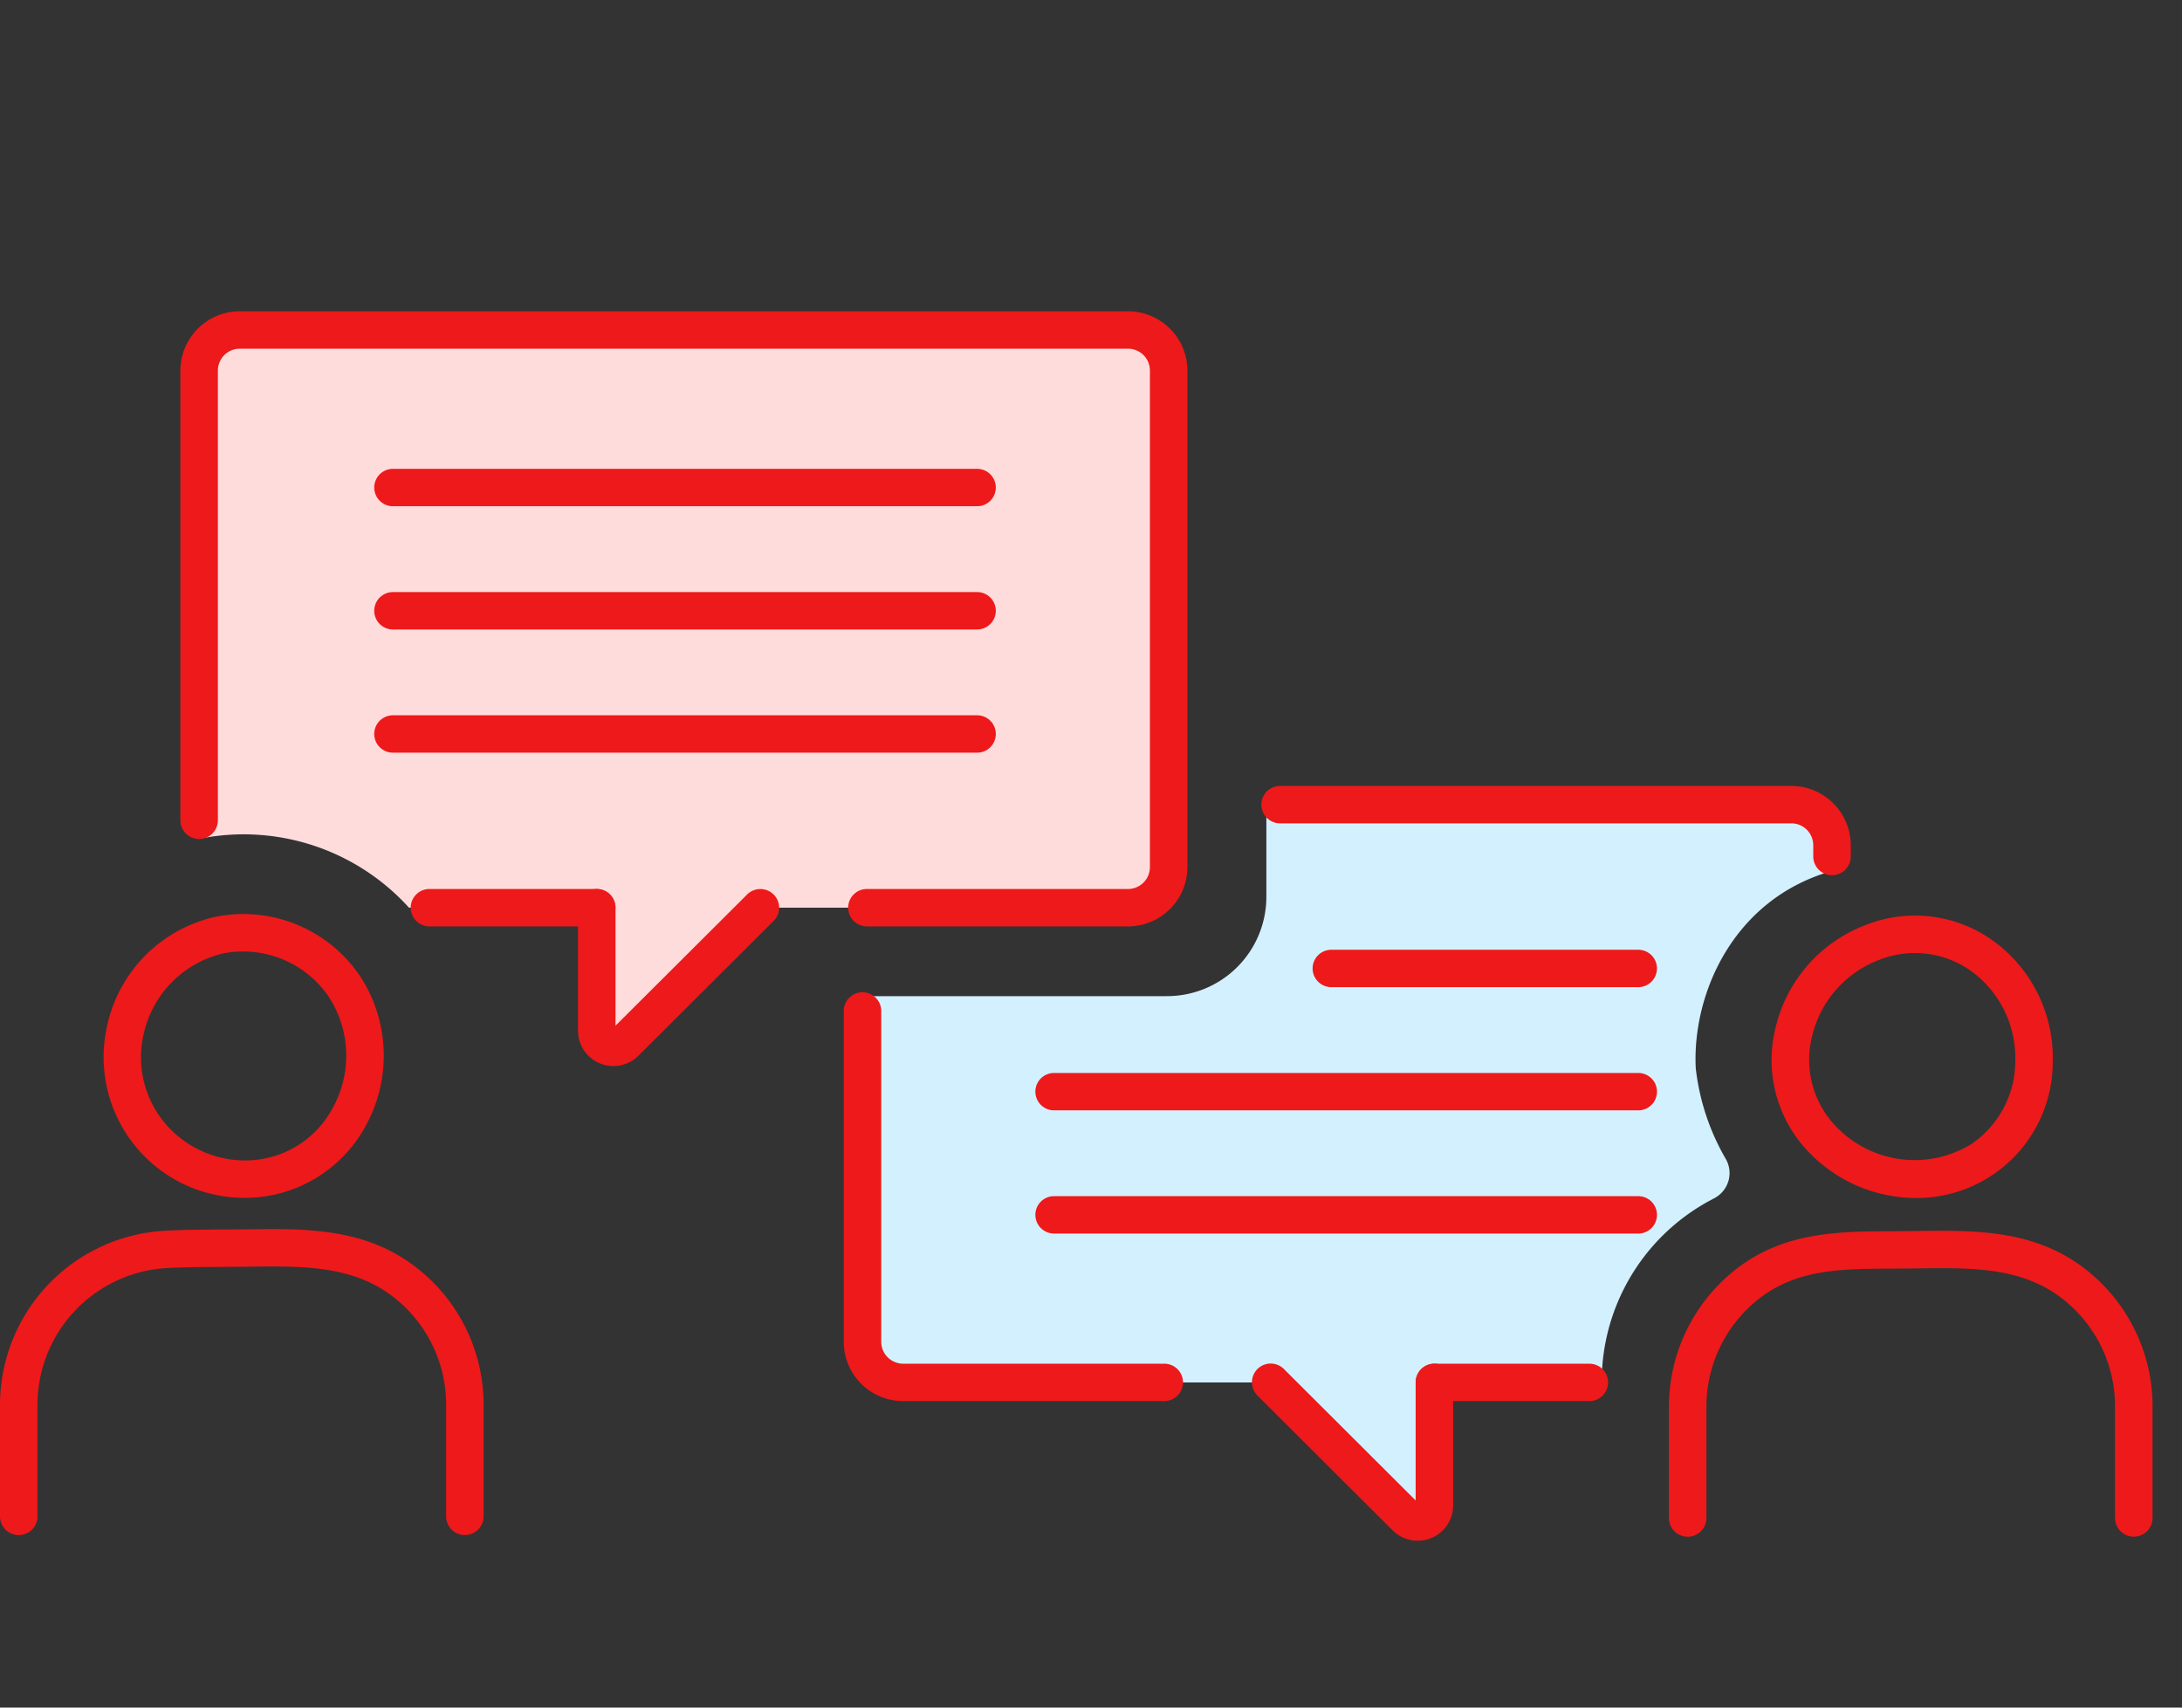 <svg height="130.614" viewBox="0 0 166.896 130.614" width="166.896" xmlns="http://www.w3.org/2000/svg" xmlns:xlink="http://www.w3.org/1999/xlink"><rect x="0" y="0" width="166.896" height="130.614" fill="#333333" stroke="none"/><clipPath id="a"><path d="m0 0h166.896v130.614h-166.896z"/></clipPath><g clip-path="url(#a)"><path d="m76.356.5h-67.933a3.109 3.109 0 0 0 -3.112 3.1v35.822a17.053 17.053 0 0 1 16.049 5.268h14.362v9.41a1.276 1.276 0 0 0 2.178.9l10.34-10.31h28.116a3.107 3.107 0 0 0 3.112-3.1v-37.99a3.109 3.109 0 0 0 -3.112-3.1" fill="#ffdcdc" transform="translate(9.923 24.74)"/><path d="m35.557 47.949a1.433 1.433 0 0 1 -1.434-1.43v-8.572a10.408 10.408 0 0 0 -4.4-8.477c-3.029-2.151-6.767-2.1-10.708-2.048l-1.948.017c-1.417.006-2.84.011-4.254.086a10.479 10.479 0 0 0 -9.945 10.422v8.571a1.434 1.434 0 0 1 -2.868 0v-8.571a13.343 13.343 0 0 1 12.653-13.276c1.463-.08 2.934-.086 4.4-.092l1.919-.017c4.231-.051 8.62-.117 12.409 2.58a13.262 13.262 0 0 1 5.608 10.805v8.571a1.433 1.433 0 0 1 -1.434 1.43" fill="#ee191a" transform="translate(0 69.469)"/><path d="m13.5 37.826a10.762 10.762 0 0 1 -10.484-13.056 10.894 10.894 0 0 1 8.31-8.44 10.77 10.77 0 0 1 11.107 4.607 11.127 11.127 0 0 1 .43 11.294 10.5 10.5 0 0 1 -9.19 5.594zm-.083-18.845a7.6 7.6 0 0 0 -1.523.154 8.131 8.131 0 0 0 -6.081 6.252 7.831 7.831 0 0 0 1.612 6.684 8.022 8.022 0 0 0 6.2 2.894 7.56 7.56 0 0 0 6.706-4.087 8.258 8.258 0 0 0 -.316-8.394 7.919 7.919 0 0 0 -6.6-3.5" fill="#ee191a" transform="translate(5.156 53.798)"/><path d="m80.059 47.989a1.433 1.433 0 0 1 -1.434-1.43v-8.571a10.418 10.418 0 0 0 -4.366-8.451c-3.032-2.168-6.747-2.122-10.711-2.068l-1.913.017c-3.935.014-7.335.026-10.257 2.314a10.482 10.482 0 0 0 -4.007 8.188v8.571a1.434 1.434 0 0 1 -2.868 0v-8.571a13.366 13.366 0 0 1 5.106-10.439c3.692-2.894 7.923-2.909 12.016-2.923l1.885-.017c4.228-.057 8.62-.117 12.423 2.6a13.3 13.3 0 0 1 5.562 10.777v8.571a1.433 1.433 0 0 1 -1.434 1.43" fill="#ee191a" transform="translate(83.149 69.552)"/><path d="m58.264 37.76a11.375 11.375 0 0 1 -7.885-3.206 10.14 10.14 0 0 1 -2.858-9.754 11.13 11.13 0 0 1 6.933-7.931 10.23 10.23 0 0 1 9.73 1.221 11.045 11.045 0 0 1 4.552 9.238 10.4 10.4 0 0 1 -10.472 10.432m-7.946-12.326a7.35 7.35 0 0 0 2.054 7.066 8.3 8.3 0 0 0 10.105 1.155 7.659 7.659 0 0 0 3.393-6.378 8.214 8.214 0 0 0 -3.356-6.864 7.412 7.412 0 0 0 -7.036-.872 8.274 8.274 0 0 0 -5.16 5.892" fill="#ee191a" transform="translate(88.273 53.875)"/><path d="m88.189 43.279a2.168 2.168 0 0 0 .863-2.946 17.766 17.766 0 0 1 -2.318-6.981c-.281-5.623 2.82-12.933 10.421-15.087v-1.965a3.109 3.109 0 0 0 -3.112-3.1h-40.152v7.053a7.6 7.6 0 0 1 -7.613 7.59h-23.278v26.3a3.253 3.253 0 0 0 3.259 3.249h53.282a15.751 15.751 0 0 1 8.648-14.108" fill="#d3f0ff" transform="translate(42.97 48.353)"/><path d="m77.285 19.522a1.433 1.433 0 0 1 -1.434-1.43v-.864a1.68 1.68 0 0 0 -1.678-1.673h-39.106a1.43 1.43 0 1 1 0-2.86h39.106a4.545 4.545 0 0 1 4.546 4.533v.864a1.433 1.433 0 0 1 -1.434 1.43" fill="#ee191a" transform="translate(62.841 47.423)"/><path d="m47.02 49.482h-19.976a4.545 4.545 0 0 1 -4.544-4.533v-25.305a1.434 1.434 0 0 1 2.868 0v25.305a1.68 1.68 0 0 0 1.678 1.673h19.974a1.43 1.43 0 1 1 0 2.86" fill="#ee191a" transform="translate(42.036 57.689)"/><path d="m73.726 26.526h-44.685a1.43 1.43 0 1 1 0-2.86h44.685a1.43 1.43 0 1 1 0 2.86" fill="#ee191a" transform="translate(51.582 67.829)"/><path d="m73.726 23.231h-44.685a1.43 1.43 0 1 1 0-2.86h44.685a1.43 1.43 0 1 1 0 2.86" fill="#ee191a" transform="translate(51.582 61.701)"/><path d="m59.912 19.936h-23.478a1.43 1.43 0 1 1 0-2.86h23.478a1.43 1.43 0 1 1 0 2.86" fill="#ee191a" transform="translate(65.395 55.572)"/><path d="m46.4 28.646v9.409a1.276 1.276 0 0 1 -2.177.9l-10.337-10.309" fill="#d3f0ff" transform="translate(63.314 77.092)"/><g fill="#ee191a"><path d="m46.056 41.687a2.72 2.72 0 0 1 -1.91-.786l-10.341-10.314a1.433 1.433 0 1 1 2.031-2.022l10.064 10.042v-9.03a1.434 1.434 0 0 1 2.868 0v9.409a2.7 2.7 0 0 1 -1.668 2.495 2.728 2.728 0 0 1 -1.044.206" transform="translate(62.379 76.164)"/><path d="m77.292 47.05h-19.975a1.43 1.43 0 1 1 0-2.86h19.975a1.677 1.677 0 0 0 1.675-1.673v-37.984a1.677 1.677 0 0 0 -1.675-1.673h-67.936a1.68 1.68 0 0 0 -1.678 1.673v34.4a1.434 1.434 0 0 1 -2.868 0v-34.4a4.545 4.545 0 0 1 4.546-4.533h67.936a4.544 4.544 0 0 1 4.544 4.533v37.984a4.544 4.544 0 0 1 -4.544 4.533m-40.634 0h-12.8a1.43 1.43 0 1 1 0-2.86h12.8a1.43 1.43 0 1 1 0 2.86" transform="translate(8.987 23.81)"/><path d="m18.124 28.992a2.708 2.708 0 0 1 -2.711-2.7v-9.41a1.434 1.434 0 0 1 2.868 0v9.023l10.066-10.035a1.438 1.438 0 0 1 2.028 0 1.423 1.423 0 0 1 0 2.022l-10.338 10.308a2.713 2.713 0 0 1 -1.913.792" transform="translate(28.798 52.551)"/><path d="m56.094 13.665h-44.682a1.43 1.43 0 1 1 0-2.86h44.682a1.43 1.43 0 1 1 0 2.86" transform="translate(18.643 43.908)"/><path d="m56.094 10.37h-44.682a1.43 1.43 0 1 1 0-2.86h44.682a1.43 1.43 0 1 1 0 2.86" transform="translate(18.643 37.779)"/><path d="m56.094 7.074h-44.682a1.43 1.43 0 1 1 0-2.86h44.682a1.43 1.43 0 1 1 0 2.86" transform="translate(18.643 31.648)"/><path d="m51.036 31.007h-11.853a1.43 1.43 0 1 1 0-2.86h11.853a1.43 1.43 0 1 1 0 2.86" transform="translate(70.532 76.164)"/></g></g></svg>